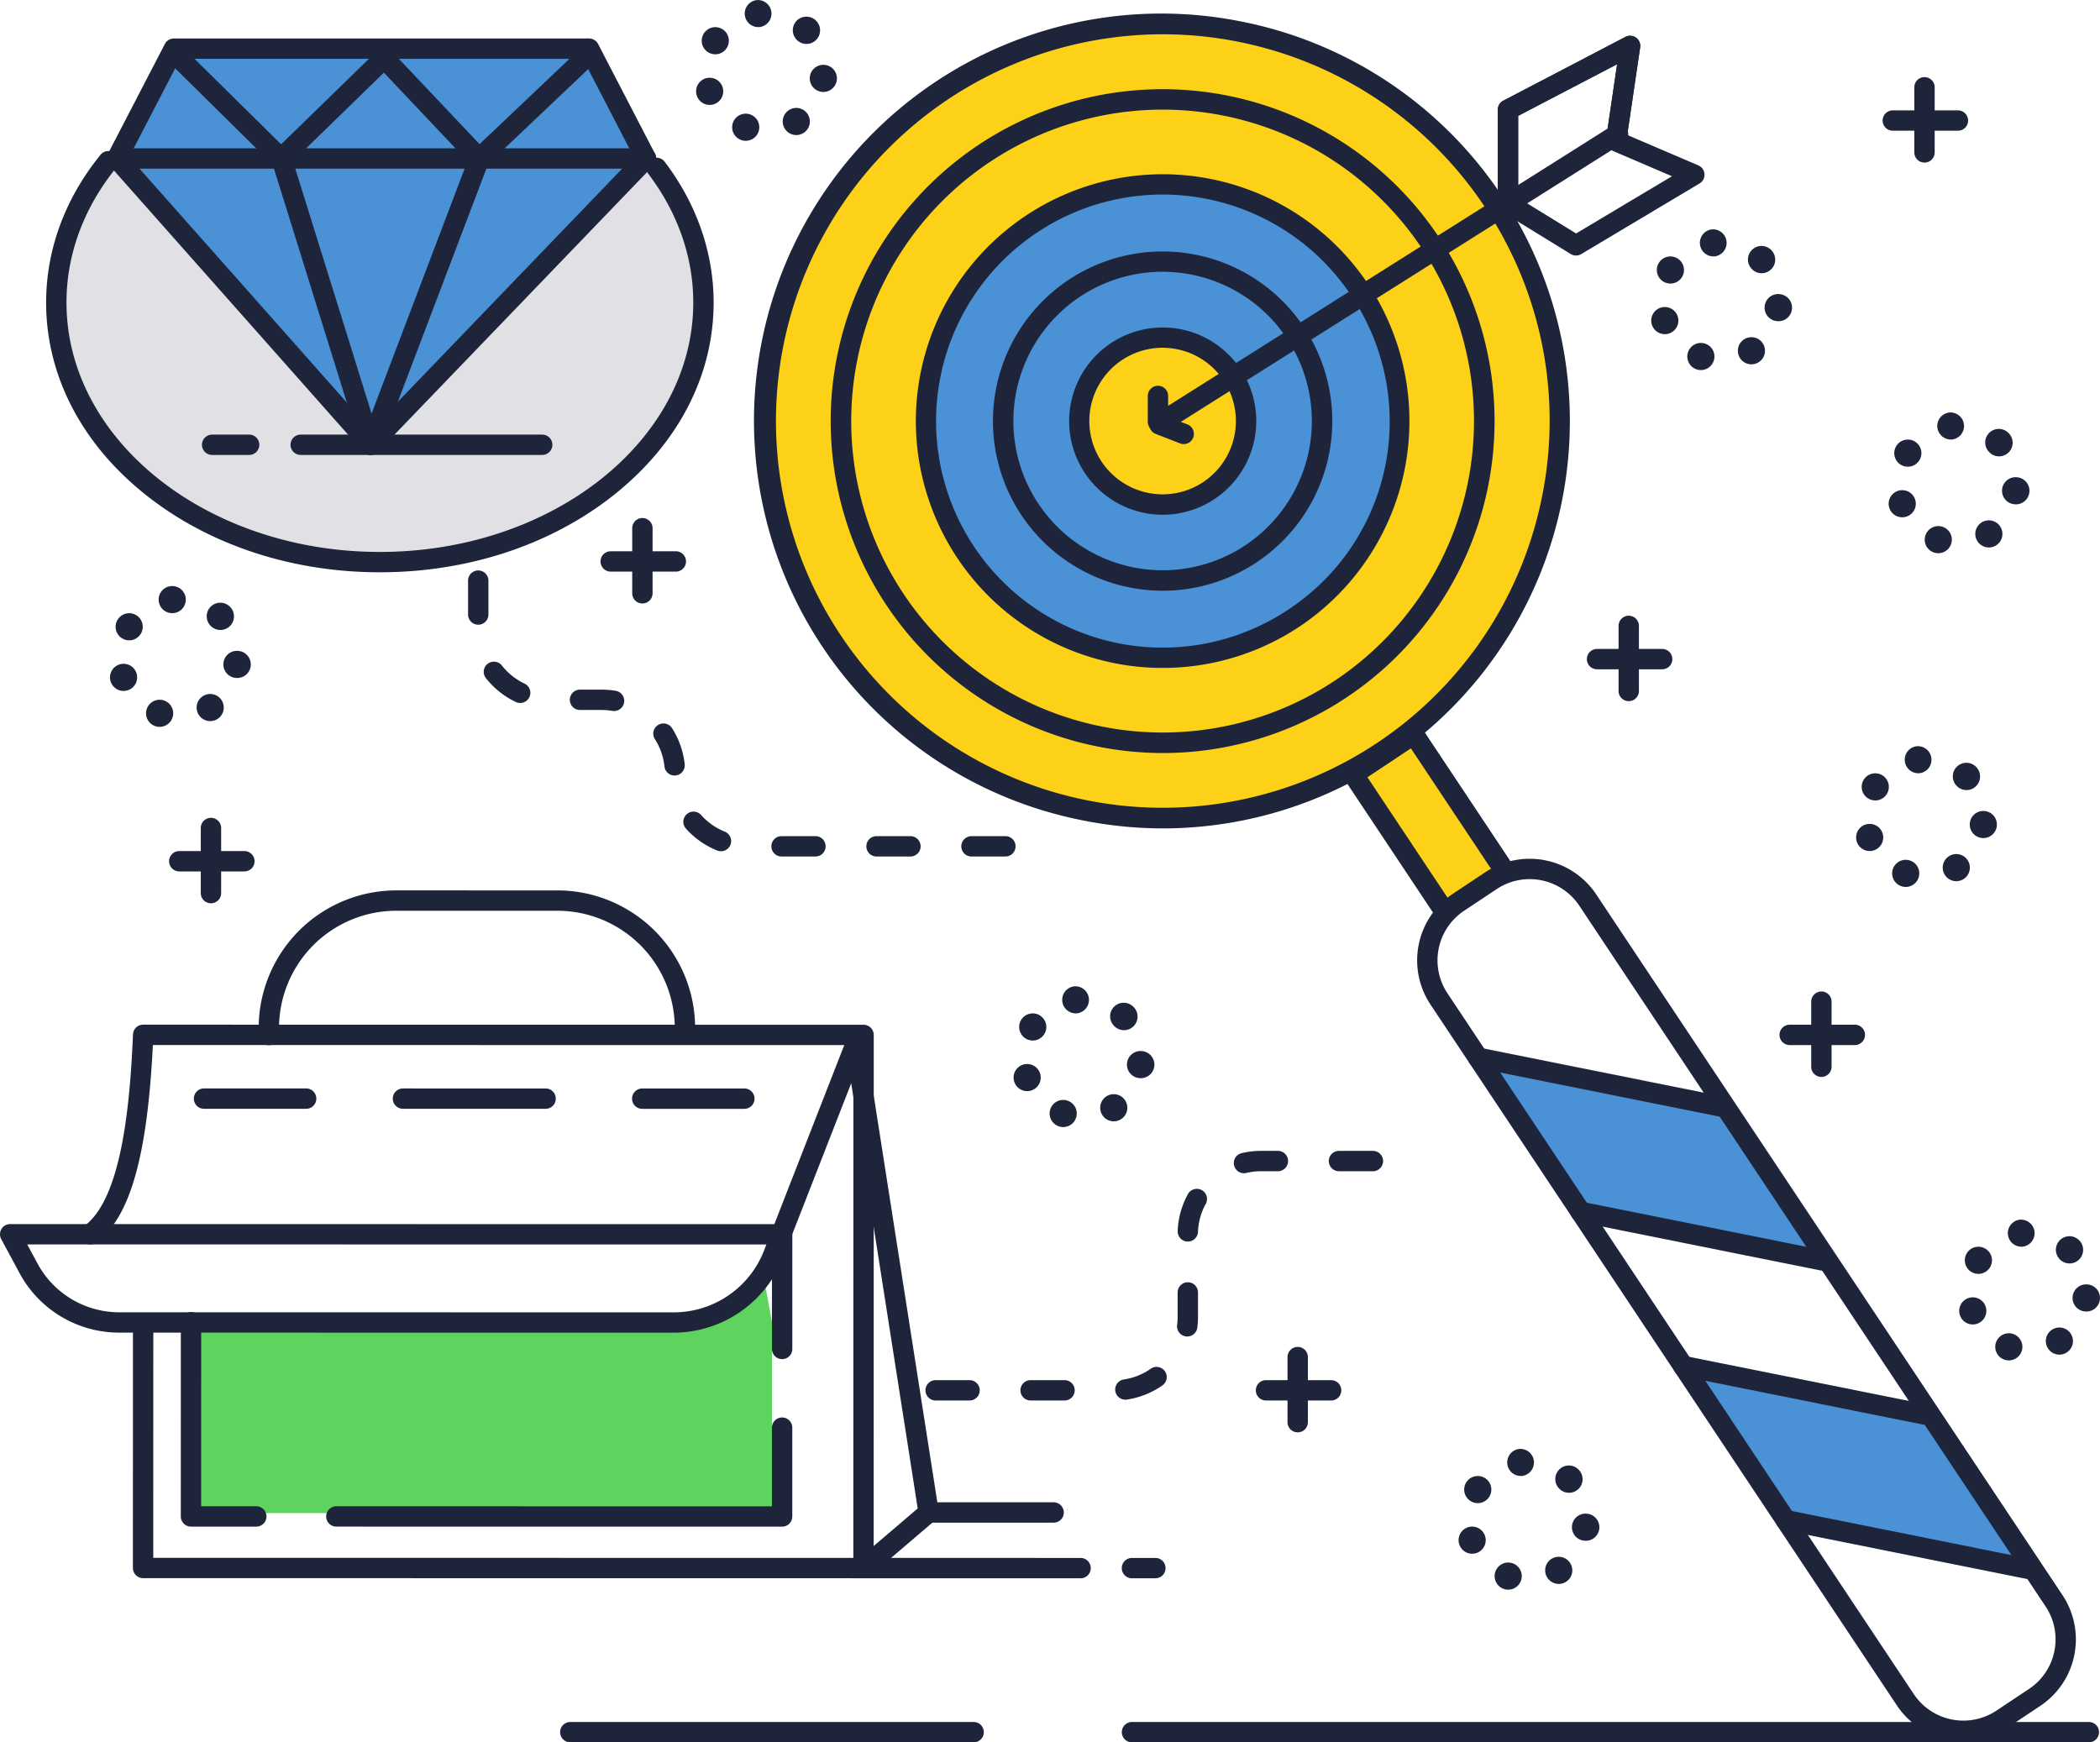 <svg xmlns="http://www.w3.org/2000/svg" width="600" height="497.859" viewBox="0 0 600 497.859"><g transform="translate(2631.174 20397.501)"><path d="M73.682,79.743C64.268,91.36,58.8,105.225,58.8,120.116c0,40.965,41.392,74.172,92.453,74.172s92.45-33.207,92.45-74.172c0-14.082-4.895-27.249-13.39-38.464Z" transform="translate(-2673.887 -20431.172)" fill="#e1e1e5"/><path d="M173.349,141.843l25.625,38.513,16.932-11.986-25.291-38.015Z" transform="translate(-2417.865 -20318.051)" fill="#fcd118"/><path d="M136.639,161.294,215.327,79.5H64.152Z" transform="translate(-2661.92 -20431.707)" fill="#4a91d6"/><path d="M80.433,69.8,64.152,101.2H215.33L199.048,69.8Z" transform="translate(-2661.922 -20453.398)" fill="#4a91d6"/><path d="M172.048,86.628a113.455,113.455,0,1,0,157.3,31.609,113.449,113.449,0,0,0-157.3-31.609" transform="translate(-2533.903 -20458.268)" fill="#fcd118"/><path d="M165.773,93.113a67.653,67.653,0,1,0,93.8,18.847,67.65,67.65,0,0,0-93.8-18.847" transform="translate(-2502.257 -20426.623)" fill="#4a91d6"/><path d="M159.773,99.315a23.85,23.85,0,1,0,33.068,6.645,23.848,23.848,0,0,0-33.068-6.645" transform="translate(-2471.99 -20396.355)" fill="#fcd118"/><path d="M184.913,159.007l27.523,43.8,69,11.242L252.36,172.575Z" transform="translate(-2392.017 -20254.014)" fill="#4a91d6"/><path d="M203.247,187.046l27.523,43.8,69,11.242-29.073-41.476Z" transform="translate(-2351.042 -20191.348)" fill="#4a91d6"/><path d="M220.284,191.655l-150.4.776v54.656H238.5V192.432L235.79,177.7Z" transform="translate(-2649.114 -20212.238)" fill="#5ed45e"/><path d="M227.45,139.517l.016.016a3.878,3.878,0,0,0,5.483-5.487l-.042-.042a3.878,3.878,0,0,0-5.47,5.5l.013.013" transform="translate(-2299.523 -20312.414)" fill="#1e243a"/><path d="M224.185,134.4a3.877,3.877,0,1,0,1.226,5.344,3.875,3.875,0,0,0-1.226-5.344" transform="translate(-2317.509 -20310.344)" fill="#1e243a"/><path d="M220.35,138.492a3.876,3.876,0,1,0,4.94,2.371,3.88,3.88,0,0,0-4.94-2.371" transform="translate(-2318.617 -20300.357)" fill="#1e243a"/><path d="M226.089,141.663a3.875,3.875,0,1,0,2.387,4.933,3.873,3.873,0,0,0-2.387-4.933" transform="translate(-2311.5 -20293.264)" fill="#1e243a"/><path d="M225.487,131.43a3.875,3.875,0,0,0,.437,7.725,4.181,4.181,0,0,0,.446-.023,3.877,3.877,0,0,0-.883-7.7" transform="translate(-2309.014 -20315.705)" fill="#1e243a"/><path d="M232.1,137.155a3.874,3.874,0,0,0-4.283,3.419v0a3.875,3.875,0,0,0,3.423,4.28,3.314,3.314,0,0,0,.434.026,3.876,3.876,0,0,0,.427-7.728" transform="translate(-2296.18 -20302.908)" fill="#1e243a"/><path d="M227.213,141.537a3.875,3.875,0,1,0,5.351,1.21,3.873,3.873,0,0,0-5.351-1.21" transform="translate(-2301.518 -20294.398)" fill="#1e243a"/><path d="M233.293,176.213a3.875,3.875,0,0,0-5.341,1.229h0a3.876,3.876,0,1,0,5.344-1.229" transform="translate(-2297.155 -20216.879)" fill="#1e243a"/><path d="M229.458,180.311a3.876,3.876,0,1,0,4.94,2.371,3.875,3.875,0,0,0-4.94-2.371" transform="translate(-2298.264 -20206.893)" fill="#1e243a"/><path d="M235.193,183.482a3.875,3.875,0,0,0-2.546,7.321,3.788,3.788,0,0,0,1.271.214,3.874,3.874,0,0,0,1.275-7.534" transform="translate(-2291.146 -20199.799)" fill="#1e243a"/><path d="M241.207,178.974a3.875,3.875,0,1,0-.861,7.7,3.986,3.986,0,0,0,.434.026,3.877,3.877,0,0,0,3.85-3.449v0a3.876,3.876,0,0,0-3.423-4.283" transform="translate(-2275.828 -20209.443)" fill="#1e243a"/><path d="M236.319,183.356a3.875,3.875,0,1,0,5.351,1.21,3.873,3.873,0,0,0-5.351-1.21" transform="translate(-2281.166 -20200.934)" fill="#1e243a"/><path d="M234.593,173.25a3.875,3.875,0,0,0,.437,7.725,4.177,4.177,0,0,0,.446-.023,3.877,3.877,0,0,0-.883-7.7" transform="translate(-2288.66 -20222.24)" fill="#1e243a"/><path d="M236.572,181.35a3.88,3.88,0,0,0,5.487-5.487l-.016-.013-.029-.029a3.877,3.877,0,0,0-5.483,5.483l.042.045" transform="translate(-2279.17 -20218.949)" fill="#1e243a"/><path d="M185.243,200.561a3.876,3.876,0,1,0,4.94,2.371,3.88,3.88,0,0,0-4.94-2.371" transform="translate(-2397.084 -20161.633)" fill="#1e243a"/><path d="M190.98,203.732a3.875,3.875,0,1,0,2.387,4.933,3.873,3.873,0,0,0-2.387-4.933" transform="translate(-2389.969 -20154.537)" fill="#1e243a"/><path d="M192.373,201.611a3.877,3.877,0,0,0,5.47-5.5l-.049-.042h.006a3.878,3.878,0,0,0-5.47,5.5l.042.039" transform="translate(-2377.991 -20173.688)" fill="#1e243a"/><path d="M189.077,196.464a3.877,3.877,0,1,0,1.226,5.344,3.875,3.875,0,0,0-1.226-5.344" transform="translate(-2395.975 -20171.619)" fill="#1e243a"/><path d="M196.992,199.224a3.875,3.875,0,1,0-.861,7.7,3.323,3.323,0,0,0,.434.026,3.876,3.876,0,0,0,.427-7.728" transform="translate(-2374.649 -20164.186)" fill="#1e243a"/><path d="M190.378,193.5a3.875,3.875,0,0,0,.437,7.725,4.185,4.185,0,0,0,.446-.023,3.877,3.877,0,0,0-.883-7.7" transform="translate(-2387.481 -20176.98)" fill="#1e243a"/><path d="M192.1,203.608V203.6a3.881,3.881,0,0,0,2.074,7.162,3.838,3.838,0,0,0,2.064-.6,3.875,3.875,0,1,0-4.138-6.554" transform="translate(-2379.987 -20155.672)" fill="#1e243a"/><path d="M145.939,159.7a3.876,3.876,0,1,0,4.94,2.371,3.883,3.883,0,0,0-4.94-2.371" transform="translate(-2484.926 -20252.955)" fill="#1e243a"/><path d="M153.04,160.72l.016.019a3.878,3.878,0,0,0,5.483-5.487l-.016-.01-.026-.032a3.877,3.877,0,1,0-5.464,5.5l.006.006" transform="translate(-2465.833 -20265.014)" fill="#1e243a"/><path d="M149.774,155.6A3.877,3.877,0,1,0,151,160.949a3.875,3.875,0,0,0-1.226-5.344" transform="translate(-2483.818 -20262.941)" fill="#1e243a"/><path d="M157.69,158.364a3.875,3.875,0,1,0-.861,7.7,3.97,3.97,0,0,0,.434.023,3.874,3.874,0,0,0,.427-7.725" transform="translate(-2462.489 -20255.508)" fill="#1e243a"/><path d="M152.8,162.747v0a3.877,3.877,0,1,0,5.351,1.213,3.877,3.877,0,0,0-5.351-1.213" transform="translate(-2467.828 -20246.998)" fill="#1e243a"/><path d="M151.076,152.64a3.875,3.875,0,0,0,.437,7.725,4.184,4.184,0,0,0,.446-.023,3.877,3.877,0,0,0-.883-7.7" transform="translate(-2475.324 -20268.305)" fill="#1e243a"/><path d="M151.678,162.872a3.875,3.875,0,1,0,2.387,4.933,3.873,3.873,0,0,0-2.387-4.933" transform="translate(-2477.81 -20245.861)" fill="#1e243a"/><path d="M69.971,120.255a3.879,3.879,0,0,0-5.344,1.229h0a3.875,3.875,0,1,0,5.341-1.229" transform="translate(-2662.178 -20341.945)" fill="#1e243a"/><path d="M66.137,124.353a3.876,3.876,0,1,0,4.94,2.371,3.877,3.877,0,0,0-4.94-2.371" transform="translate(-2663.288 -20331.959)" fill="#1e243a"/><path d="M77.887,123.016a3.875,3.875,0,1,0-.861,7.7,3.309,3.309,0,0,0,.434.026,3.876,3.876,0,0,0,.427-7.728" transform="translate(-2640.85 -20334.51)" fill="#1e243a"/><path d="M73.237,125.376l.016.016a3.878,3.878,0,0,0,5.483-5.487l-.016-.01-.026-.032a3.878,3.878,0,0,0-5.47,5.5l.013.013" transform="translate(-2644.194 -20344.018)" fill="#1e243a"/><path d="M73,127.4a3.875,3.875,0,1,0,5.351,1.21A3.873,3.873,0,0,0,73,127.4" transform="translate(-2646.188 -20326)" fill="#1e243a"/><path d="M71.876,127.524a3.875,3.875,0,1,0,2.387,4.93,3.873,3.873,0,0,0-2.387-4.93" transform="translate(-2656.17 -20324.865)" fill="#1e243a"/><path d="M71.272,117.29a3.875,3.875,0,0,0,.437,7.725c.149,0,.294-.007.446-.019a3.878,3.878,0,0,0-.883-7.706" transform="translate(-2653.684 -20347.309)" fill="#1e243a"/><path d="M227.061,104.918a3.877,3.877,0,1,0,1.226,5.344,3.875,3.875,0,0,0-1.226-5.344" transform="translate(-2311.081 -20376.225)" fill="#1e243a"/><path d="M223.227,109.015a3.876,3.876,0,1,0,4.94,2.371,3.875,3.875,0,0,0-4.94-2.371" transform="translate(-2312.19 -20366.238)" fill="#1e243a"/><path d="M228.965,112.186a3.874,3.874,0,1,0,2.387,4.933,3.873,3.873,0,0,0-2.387-4.933" transform="translate(-2305.072 -20359.145)" fill="#1e243a"/><path d="M230.327,110.035l.016.019a3.878,3.878,0,0,0,5.483-5.487l-.013-.01-.029-.032a3.877,3.877,0,1,0-5.464,5.5l.007.007" transform="translate(-2293.095 -20378.293)" fill="#1e243a"/><path d="M234.977,107.678a3.875,3.875,0,1,0-.861,7.7,3.315,3.315,0,0,0,.433.026,3.876,3.876,0,0,0,.427-7.728" transform="translate(-2289.752 -20368.791)" fill="#1e243a"/><path d="M228.363,101.953a3.875,3.875,0,0,0,.437,7.725,4.165,4.165,0,0,0,.446-.023,3.877,3.877,0,0,0-.883-7.7" transform="translate(-2302.587 -20381.586)" fill="#1e243a"/><path d="M230.089,112.062a3.875,3.875,0,1,0,5.351,1.21,3.873,3.873,0,0,0-5.351-1.21" transform="translate(-2295.09 -20360.279)" fill="#1e243a"/><path d="M202.258,92.839a3.876,3.876,0,1,0,4.94,2.371,3.88,3.88,0,0,0-4.94-2.371" transform="translate(-2359.055 -20402.393)" fill="#1e243a"/><path d="M206.092,88.742a3.878,3.878,0,0,0-4.118,6.574,3.925,3.925,0,0,0,2.057.589,3.876,3.876,0,0,0,2.061-7.162" transform="translate(-2357.947 -20412.379)" fill="#1e243a"/><path d="M209.359,93.864l.016.016a3.877,3.877,0,1,0,5.48-5.487l-.01-.01-.032-.032a3.877,3.877,0,0,0-5.467,5.5l.013.013" transform="translate(-2339.963 -20414.447)" fill="#1e243a"/><path d="M214.007,91.5a3.875,3.875,0,1,0-.861,7.7,3.972,3.972,0,0,0,.434.023,3.874,3.874,0,0,0,.427-7.725" transform="translate(-2336.62 -20404.943)" fill="#1e243a"/><path d="M209.119,95.885a3.875,3.875,0,1,0,5.351,1.21,3.872,3.872,0,0,0-5.351-1.21" transform="translate(-2341.958 -20396.436)" fill="#1e243a"/><path d="M207.394,85.778a3.875,3.875,0,0,0,.437,7.725,4.163,4.163,0,0,0,.446-.023,3.877,3.877,0,0,0-.883-7.7" transform="translate(-2349.452 -20417.738)" fill="#1e243a"/><path d="M208,96.01a3.874,3.874,0,1,0,2.388,4.933A3.873,3.873,0,0,0,208,96.01" transform="translate(-2351.94 -20395.301)" fill="#1e243a"/><path d="M117.9,72.588a3.877,3.877,0,0,0-2.378,4.943v0a3.878,3.878,0,1,0,2.378-4.94" transform="translate(-2547.595 -20447.652)" fill="#1e243a"/><path d="M125,73.613l.016.016a3.878,3.878,0,1,0,5.483-5.487l-.016-.01-.026-.032a3.878,3.878,0,0,0-5.47,5.5l.013.013" transform="translate(-2528.501 -20459.711)" fill="#1e243a"/><path d="M121.736,68.491a3.875,3.875,0,0,0-5.341,1.229h0a3.876,3.876,0,1,0,5.344-1.229" transform="translate(-2546.486 -20457.639)" fill="#1e243a"/><path d="M124.763,75.635a3.875,3.875,0,1,0,5.351,1.21,3.873,3.873,0,0,0-5.351-1.21" transform="translate(-2530.495 -20441.695)" fill="#1e243a"/><path d="M129.651,71.251a3.876,3.876,0,0,0-4.283,3.423v0a3.877,3.877,0,0,0,3.423,4.28c.149.013.291.026.434.026a3.878,3.878,0,0,0,.427-7.732" transform="translate(-2525.156 -20450.205)" fill="#1e243a"/><path d="M123.64,75.759a3.875,3.875,0,1,0,2.387,4.933,3.873,3.873,0,0,0-2.387-4.933" transform="translate(-2540.477 -20440.561)" fill="#1e243a"/><path d="M123.036,65.527a3.875,3.875,0,0,0,.437,7.725,4.169,4.169,0,0,0,.446-.023,3.877,3.877,0,0,0-.883-7.7" transform="translate(-2537.991 -20463.002)" fill="#1e243a"/><path d="M225.805,72.314a2.908,2.908,0,0,0-2.908,2.908v18.6a2.908,2.908,0,1,0,5.817,0v-18.6a2.908,2.908,0,0,0-2.908-2.908" transform="translate(-2307.124 -20447.775)" fill="#1e243a"/><path d="M241.595,75.25H222.987a2.907,2.907,0,0,0,0,5.813h18.608a2.907,2.907,0,1,0,0-5.813" transform="translate(-2313.415 -20441.213)" fill="#1e243a"/><path d="M199.684,119.885a2.908,2.908,0,0,0-2.908,2.908v18.6a2.908,2.908,0,0,0,5.817,0v-18.6a2.908,2.908,0,0,0-2.908-2.908" transform="translate(-2365.504 -20341.453)" fill="#1e243a"/><path d="M215.474,122.82H196.866a2.907,2.907,0,0,0,0,5.813h18.608a2.907,2.907,0,1,0,0-5.813" transform="translate(-2371.796 -20334.893)" fill="#1e243a"/><path d="M74.467,137.738a2.908,2.908,0,0,0-2.908,2.908v18.6a2.908,2.908,0,1,0,5.817,0v-18.6a2.908,2.908,0,0,0-2.908-2.908" transform="translate(-2645.366 -20301.551)" fill="#1e243a"/><path d="M90.257,140.674H71.649a2.907,2.907,0,0,0,0,5.813H90.257a2.907,2.907,0,1,0,0-5.813" transform="translate(-2651.657 -20294.988)" fill="#1e243a"/><path d="M112.571,111.257a2.908,2.908,0,0,0-2.908,2.908v18.6a2.908,2.908,0,0,0,5.817,0v-18.6a2.908,2.908,0,0,0-2.908-2.908" transform="translate(-2560.203 -20360.736)" fill="#1e243a"/><path d="M128.361,114.193H109.753a2.907,2.907,0,0,0,0,5.813h18.608a2.907,2.907,0,1,0,0-5.813" transform="translate(-2566.494 -20354.174)" fill="#1e243a"/><path d="M170.447,184.47a2.908,2.908,0,0,0-2.908,2.908v18.6a2.908,2.908,0,0,0,5.817,0v-18.6a2.908,2.908,0,0,0-2.908-2.908" transform="translate(-2430.849 -20197.104)" fill="#1e243a"/><path d="M186.236,187.406H167.628a2.907,2.907,0,0,0,0,5.813h18.608a2.907,2.907,0,1,0,0-5.813" transform="translate(-2437.143 -20190.543)" fill="#1e243a"/><path d="M216.7,153.076a2.908,2.908,0,0,0-2.908,2.908v18.6a2.908,2.908,0,0,0,5.817,0v-18.6a2.908,2.908,0,0,0-2.908-2.908" transform="translate(-2327.476 -20267.27)" fill="#1e243a"/><path d="M232.489,156.012H213.881a2.907,2.907,0,0,0,0,5.813h18.608a2.907,2.907,0,1,0,0-5.813" transform="translate(-2333.767 -20260.709)" fill="#1e243a"/><path d="M230.154,151.531a22.854,22.854,0,0,0-31.655-6.36l-9.32,6.2a22.83,22.83,0,0,0-6.366,31.655L316.04,383.255a22.852,22.852,0,0,0,31.655,6.363l9.32-6.2a22.834,22.834,0,0,0,6.36-31.655Zm130.9,216.228a16.906,16.906,0,0,1-7.256,10.815l-9.323,6.2a17.036,17.036,0,0,1-23.593-4.739L187.659,179.808a17.015,17.015,0,0,1,4.739-23.593l9.323-6.2a17.03,17.03,0,0,1,23.593,4.743L358.535,354.981a16.906,16.906,0,0,1,2.517,12.778" transform="translate(-2405.265 -20293.469)" fill="#1e243a"/><path d="M195.043,130.752a2.907,2.907,0,0,0-4.031-.809l-17.265,11.484a2.911,2.911,0,0,0-.809,4.034l25.625,38.513a2.907,2.907,0,1,0,4.84-3.222L179.388,144.66l12.422-8.265,23.684,35.595a2.908,2.908,0,0,0,4.843-3.222Z" transform="translate(-2419.872 -20320.061)" fill="#1e243a"/><path d="M259.847,69.029A116.362,116.362,0,1,0,214,297.191a117.394,117.394,0,0,0,23.166,2.316A116.381,116.381,0,0,0,259.847,69.029M345.3,204.89a110.506,110.506,0,1,1-16.343-83.014A109.821,109.821,0,0,1,345.3,204.89" transform="translate(-2535.929 -20460.297)" fill="#1e243a"/><path d="M240.722,75.26A94.826,94.826,0,1,0,203.358,261.2a95.69,95.69,0,0,0,18.876,1.889A94.843,94.843,0,0,0,240.722,75.26m30.626,167.075a88.992,88.992,0,1,1,24.8-123.416,89.116,89.116,0,0,1-24.8,123.416" transform="translate(-2521.045 -20445.414)" fill="#1e243a"/><path d="M263.985,112.341a70.532,70.532,0,1,0-19.659,97.83A70.643,70.643,0,0,0,263.985,112.341ZM241.1,205.332a64.732,64.732,0,1,1,18.038-89.768A64.363,64.363,0,0,1,241.1,205.332" transform="translate(-2504.246 -20428.611)" fill="#1e243a"/><path d="M199.546,88.671a48.464,48.464,0,0,0-19.1,95.028,48.893,48.893,0,0,0,9.65.967,48.473,48.473,0,0,0,9.446-96m14.079,83.023a42.65,42.65,0,1,1-23.713-78.171,43,43,0,0,1,8.489.848,42.651,42.651,0,0,1,15.224,77.323" transform="translate(-2489.005 -20413.371)" fill="#1e243a"/><path d="M180.256,94.952a26.757,26.757,0,0,0-10.543,52.465,27.105,27.105,0,0,0,5.328.534,26.762,26.762,0,0,0,5.215-53m6.331,43.669a20.943,20.943,0,1,1-11.643-38.387,21.193,21.193,0,0,1,4.167.417,20.943,20.943,0,0,1,7.476,37.969" transform="translate(-2473.992 -20398.367)" fill="#1e243a"/><path d="M256.066,171.973l-69.113-13.888a2.907,2.907,0,1,0-1.148,5.7l69.116,13.888a2.907,2.907,0,1,0,1.145-5.7" transform="translate(-2395.242 -20256.205)" fill="#1e243a"/><path d="M265.125,185.588,196.012,171.7a2.907,2.907,0,1,0-1.148,5.7l69.116,13.888a2.907,2.907,0,0,0,1.145-5.7" transform="translate(-2374.995 -20225.775)" fill="#1e243a"/><path d="M274.184,199.2l-69.113-13.888a2.907,2.907,0,1,0-1.148,5.7L273.039,204.9a2.907,2.907,0,0,0,1.145-5.7" transform="translate(-2354.748 -20195.344)" fill="#1e243a"/><path d="M283.243,212.819,214.13,198.931a2.907,2.907,0,1,0-1.148,5.7L282.1,218.519a2.907,2.907,0,1,0,1.145-5.7" transform="translate(-2334.501 -20164.914)" fill="#1e243a"/><path d="M221.349,217.6H106.221a2.907,2.907,0,1,0,0,5.813H221.349a2.907,2.907,0,1,0,0-5.813" transform="translate(-2574.395 -20123.057)" fill="#1e243a"/><path d="M429.109,217.6H155.828a2.907,2.907,0,1,0,0,5.813H429.109a2.907,2.907,0,1,0,0-5.813" transform="translate(-2463.523 -20123.057)" fill="#1e243a"/><path d="M287.158,76.9,156.913,159.076a2.907,2.907,0,1,0,3.1,4.917L290.26,81.814a2.907,2.907,0,1,0-3.1-4.917" transform="translate(-2457.63 -20438.533)" fill="#1e243a"/><path d="M225.591,69.2a2.9,2.9,0,0,0-3.031-.207l-34.886,18.22a2.9,2.9,0,0,0-1.562,2.575V113.43a2.908,2.908,0,0,0,5.817,0V91.549L220.2,76.784,217.542,94.79a2.907,2.907,0,1,0,5.752.848l3.487-23.645a2.9,2.9,0,0,0-1.19-2.8" transform="translate(-2389.341 -20455.943)" fill="#1e243a"/><path d="M225.591,69.2a2.9,2.9,0,0,0-3.031-.207l-34.886,18.22a2.9,2.9,0,0,0-1.562,2.575V113.43a2.908,2.908,0,0,0,5.817,0V91.549L220.2,76.784,217.542,94.79a2.907,2.907,0,1,0,5.752.848l3.487-23.645a2.9,2.9,0,0,0-1.19-2.8" transform="translate(-2389.341 -20455.943)" fill="#1e243a"/><path d="M243.883,86.777l-21.969-9.414a2.907,2.907,0,1,0-2.29,5.344l16.728,7.169-27.384,16.35L190.324,94.761a2.907,2.907,0,0,0-3.044,4.953L207.421,112.1a2.907,2.907,0,0,0,3.012.019l33.8-20.174a2.908,2.908,0,0,0-.346-5.17" transform="translate(-2389.824 -20437.018)" fill="#1e243a"/><path d="M158.105,99.574a2.908,2.908,0,0,0-2.908,2.908v7.363a2.908,2.908,0,1,0,5.817,0v-7.363a2.908,2.908,0,0,0-2.908-2.908" transform="translate(-2458.434 -20386.848)" fill="#1e243a"/><path d="M166.256,105l-6.978-2.714a2.907,2.907,0,0,0-2.106,5.419l6.978,2.714a2.873,2.873,0,0,0,1.051.2A2.909,2.909,0,0,0,166.256,105" transform="translate(-2458.167 -20381.227)" fill="#1e243a"/><path d="M217.337,78.6H66.161a2.906,2.906,0,0,0-2.177,4.833l72.487,81.791a2.911,2.911,0,0,0,2.119.98h.058a2.9,2.9,0,0,0,2.1-.893l78.688-81.791a2.906,2.906,0,0,0-2.1-4.92m-78.6,80.413-66.114-74.6H210.507Z" transform="translate(-2663.93 -20433.715)" fill="#1e243a"/><path d="M203.639,70.468a2.908,2.908,0,0,0-2.582-1.569H82.442a2.908,2.908,0,0,0-2.582,1.569l-16.282,31.4a2.908,2.908,0,0,0,5.163,2.675l15.467-29.83H199.291l15.467,29.83a2.905,2.905,0,0,0,2.585,1.569,2.866,2.866,0,0,0,1.333-.327,2.907,2.907,0,0,0,1.245-3.918Z" transform="translate(-2663.929 -20455.406)" fill="#1e243a"/><path d="M185.573,70.537,157.451,97.22,132.315,70.647a2.9,2.9,0,0,0-4.138-.084l-27.42,26.7L73.713,70.576a2.907,2.907,0,0,0-4.083,4.141L98.7,103.4a2.91,2.91,0,0,0,4.07.013l27.346-26.627,25.107,26.543a2.9,2.9,0,0,0,2.035.906l.078,0a2.9,2.9,0,0,0,2-.8l30.234-28.685a2.907,2.907,0,0,0-4-4.218" transform="translate(-2651.609 -20453.533)" fill="#1e243a"/><path d="M137.819,79.957a2.907,2.907,0,0,0-3.749,1.685L106.436,154.4,83.471,80.646a2.907,2.907,0,0,0-5.551,1.731l25.469,81.791a2.906,2.906,0,0,0,2.685,2.041h.091a2.91,2.91,0,0,0,2.717-1.873L139.5,83.707a2.907,2.907,0,0,0-1.685-3.749" transform="translate(-2631.446 -20433.715)" fill="#1e243a"/><path d="M230.565,81.341A2.908,2.908,0,0,0,230,85.414c8.372,11.054,12.8,23.748,12.8,36.711,0,39.3-40.166,71.267-89.542,71.267s-89.542-31.972-89.542-71.267c0-13.723,4.92-27.051,14.234-38.542a2.908,2.908,0,0,0-4.519-3.662C63.269,92.46,57.9,107.053,57.9,122.125c0,20.711,10,40.143,28.167,54.717,17.974,14.422,41.838,22.364,67.191,22.364s49.217-7.942,67.191-22.364c18.165-14.574,28.167-34.006,28.167-54.717,0-14.241-4.833-28.151-13.979-40.221a2.905,2.905,0,0,0-4.073-.563" transform="translate(-2675.896 -20433.182)" fill="#1e243a"/><path d="M85.053,103.888H74.587a2.907,2.907,0,1,0,0,5.813H85.053a2.907,2.907,0,1,0,0-5.813" transform="translate(-2645.098 -20377.207)" fill="#1e243a"/><path d="M151.373,103.888h-69a2.907,2.907,0,0,0,0,5.813h69a2.907,2.907,0,1,0,0-5.813" transform="translate(-2627.689 -20377.207)" fill="#1e243a"/><path d="M284.762,156.033l-205.834-.026a2.911,2.911,0,0,0-2.905,2.785c-.835,19.756-3.19,46.927-13.93,54.753a2.907,2.907,0,1,0,3.423,4.7c9.582-6.981,14.606-24.434,16.188-56.422l200.15.023-.019,146.527-200.018-.026.01-65.7a2.908,2.908,0,0,0-5.817,0L76,311.255a2.91,2.91,0,0,0,2.908,2.905l205.834.026a2.908,2.908,0,0,0,2.908-2.9l.019-152.34a2.91,2.91,0,0,0-2.908-2.908" transform="translate(-2669.201 -20260.719)" fill="#1e243a"/><path d="M362.563,306.487l-54.141-.007,12.617-10.773a2.9,2.9,0,0,0,.983-2.659L301.108,159.313a2.907,2.907,0,0,0-5.58-.608l-20.461,52.417-.094,0-218.237-.026a2.905,2.905,0,0,0-2.562,4.283l5.225,9.705a32.326,32.326,0,0,0,28.5,17.026l158.292.019h0a33.683,33.683,0,0,0,31.38-21.435l19.459-49.842,19,121.491-17.372,14.836a2.906,2.906,0,0,0,1.886,5.118l62.022.01a2.908,2.908,0,1,0,0-5.817m-90.409-87.911a27.7,27.7,0,0,1-25.964,17.738h0l-158.292-.019a26.52,26.52,0,0,1-23.376-13.969L61.6,216.906l211.195.026Z" transform="translate(-2685 -20258.826)" fill="#1e243a"/><path d="M124.916,173.508h0a2.908,2.908,0,0,0-2.908,2.908l0,33.143a2.9,2.9,0,0,0,2.905,2.905h0a2.9,2.9,0,0,0,2.905-2.905l.006-33.143a2.908,2.908,0,0,0-2.908-2.908" transform="translate(-2532.618 -20221.605)" fill="#1e243a"/><path d="M212.942,190.7h0a2.908,2.908,0,0,0-2.908,2.908l0,22.48-124.509-.013a2.907,2.907,0,0,0,0,5.813l127.417.016A2.908,2.908,0,0,0,215.847,219l0-25.388a2.908,2.908,0,0,0-2.908-2.908" transform="translate(-2620.653 -20183.174)" fill="#1e243a"/><path d="M91.308,236.845l-15.7,0,.006-52.524a2.907,2.907,0,1,0-5.813,0l-.006,55.432a2.91,2.91,0,0,0,2.905,2.908H91.308a2.907,2.907,0,1,0,0-5.813" transform="translate(-2649.308 -20203.945)" fill="#1e243a"/><path d="M102.943,161.642l-29.073,0a2.907,2.907,0,1,0,0,5.813l29.073,0a2.907,2.907,0,1,0,0-5.813" transform="translate(-2646.7 -20248.131)" fill="#1e243a"/><path d="M141.646,161.647l-29.073,0a2.907,2.907,0,1,0,0,5.813l29.073,0a2.907,2.907,0,1,0,0-5.813" transform="translate(-2560.198 -20248.121)" fill="#1e243a"/><path d="M132.125,161.647l-40.7-.006a2.908,2.908,0,0,0,0,5.816l40.7,0a2.907,2.907,0,1,0,0-5.813" transform="translate(-2607.464 -20248.127)" fill="#1e243a"/><path d="M162.034,144.153l-46.015-.006h0a39.342,39.342,0,0,0-39.344,39.341v1.938a2.907,2.907,0,1,0,5.813,0v-1.938a33.527,33.527,0,0,1,33.531-33.524h0l46.015,0A33.567,33.567,0,0,1,195.559,183.5a2.908,2.908,0,0,0,5.817,0,39.394,39.394,0,0,0-39.341-39.351" transform="translate(-2633.938 -20287.227)" fill="#1e243a"/><path d="M162.414,203.109h-6.59a2.907,2.907,0,1,0,0,5.813h6.59a2.907,2.907,0,1,0,0-5.813" transform="translate(-2463.532 -20155.445)" fill="#1e243a"/><path d="M173.514,198.2l-35.663,0a2.907,2.907,0,1,0,0,5.813l35.663,0a2.907,2.907,0,1,0,0-5.813" transform="translate(-2503.702 -20166.43)" fill="#1e243a"/><path d="M162.474,186.764a17.994,17.994,0,0,1-7.673,3.06,2.908,2.908,0,0,0,.421,5.784,2.777,2.777,0,0,0,.43-.032,23.849,23.849,0,0,0,10.161-4.053,2.906,2.906,0,1,0-3.339-4.759" transform="translate(-2464.87 -20193.158)" fill="#1e243a"/><path d="M160.856,178.761a2.908,2.908,0,0,0-2.908,2.908V188.7a18.51,18.51,0,0,1-.142,2.284,2.912,2.912,0,0,0,2.52,3.251,3.527,3.527,0,0,0,.369.023,2.906,2.906,0,0,0,2.879-2.543,24.036,24.036,0,0,0,.191-3.015v-7.033a2.908,2.908,0,0,0-2.908-2.908" transform="translate(-2452.656 -20209.865)" fill="#1e243a"/><path d="M148.143,187.406h-9.692a2.907,2.907,0,0,0,0,5.813h9.692a2.907,2.907,0,1,0,0-5.813" transform="translate(-2502.354 -20190.543)" fill="#1e243a"/><path d="M156.531,187.406h-9.692a2.907,2.907,0,0,0,0,5.813h9.692a2.907,2.907,0,1,0,0-5.813" transform="translate(-2483.607 -20190.543)" fill="#1e243a"/><path d="M164.715,170.87a2.907,2.907,0,0,0-3.95,1.145,23.56,23.56,0,0,0-2.924,10.54,2.9,2.9,0,0,0,2.792,3.018c.036,0,.074,0,.113,0a2.911,2.911,0,0,0,2.9-2.8,17.758,17.758,0,0,1,2.21-7.961,2.909,2.909,0,0,0-1.145-3.95" transform="translate(-2452.531 -20228.311)" fill="#1e243a"/><path d="M183.766,167.155h-9.692a2.907,2.907,0,0,0,0,5.813h9.692a2.907,2.907,0,1,0,0-5.813" transform="translate(-2422.736 -20235.803)" fill="#1e243a"/><path d="M175.347,167.155h-4.768a24.027,24.027,0,0,0-5.551.65,2.908,2.908,0,0,0,.673,5.736,2.859,2.859,0,0,0,.676-.081,18.29,18.29,0,0,1,4.2-.492h4.768a2.907,2.907,0,1,0,0-5.813" transform="translate(-2441.452 -20235.803)" fill="#1e243a"/><path d="M151.309,139.356h-9.692a2.907,2.907,0,0,0,0,5.813h9.692a2.907,2.907,0,1,0,0-5.813" transform="translate(-2495.278 -20297.934)" fill="#1e243a"/><path d="M117.235,126.751a24.065,24.065,0,0,0-4.011-.336h-6.147a2.907,2.907,0,1,0,0,5.813h6.147a18.3,18.3,0,0,1,3.038.256,2.831,2.831,0,0,0,.492.042,2.908,2.908,0,0,0,.482-5.775" transform="translate(-2572.482 -20326.859)" fill="#1e243a"/><path d="M100.978,128.468v-9.692a2.907,2.907,0,0,0-5.813,0v9.692a2.907,2.907,0,1,0,5.813,0" transform="translate(-2592.606 -20350.426)" fill="#1e243a"/><path d="M120.5,141.065a23.875,23.875,0,0,0-3.62-10.323,2.906,2.906,0,1,0-4.895,3.135,17.984,17.984,0,0,1,2.73,7.8,2.912,2.912,0,0,0,2.889,2.6c.1,0,.2-.006.307-.016a2.907,2.907,0,0,0,2.588-3.2" transform="translate(-2556.048 -20320.184)" fill="#1e243a"/><path d="M108.207,130.213a18.208,18.208,0,0,1-6.467-5.16,2.907,2.907,0,0,0-4.568,3.6,24.036,24.036,0,0,0,8.547,6.816,2.906,2.906,0,1,0,2.488-5.254" transform="translate(-2589.512 -20332.381)" fill="#1e243a"/><path d="M126.02,142.916a18.11,18.11,0,0,1-6.764-4.759,2.91,2.91,0,0,0-4.345,3.872,23.927,23.927,0,0,0,8.945,6.282,2.84,2.84,0,0,0,1.08.21,2.908,2.908,0,0,0,1.084-5.606" transform="translate(-2550.117 -20302.783)" fill="#1e243a"/><path d="M142.922,139.356H133.23a2.907,2.907,0,0,0,0,5.813h9.692a2.907,2.907,0,1,0,0-5.813" transform="translate(-2514.023 -20297.934)" fill="#1e243a"/><path d="M134.534,139.356h-9.692a2.907,2.907,0,0,0,0,5.813h9.692a2.907,2.907,0,1,0,0-5.813" transform="translate(-2532.771 -20297.934)" fill="#1e243a"/></g></svg>